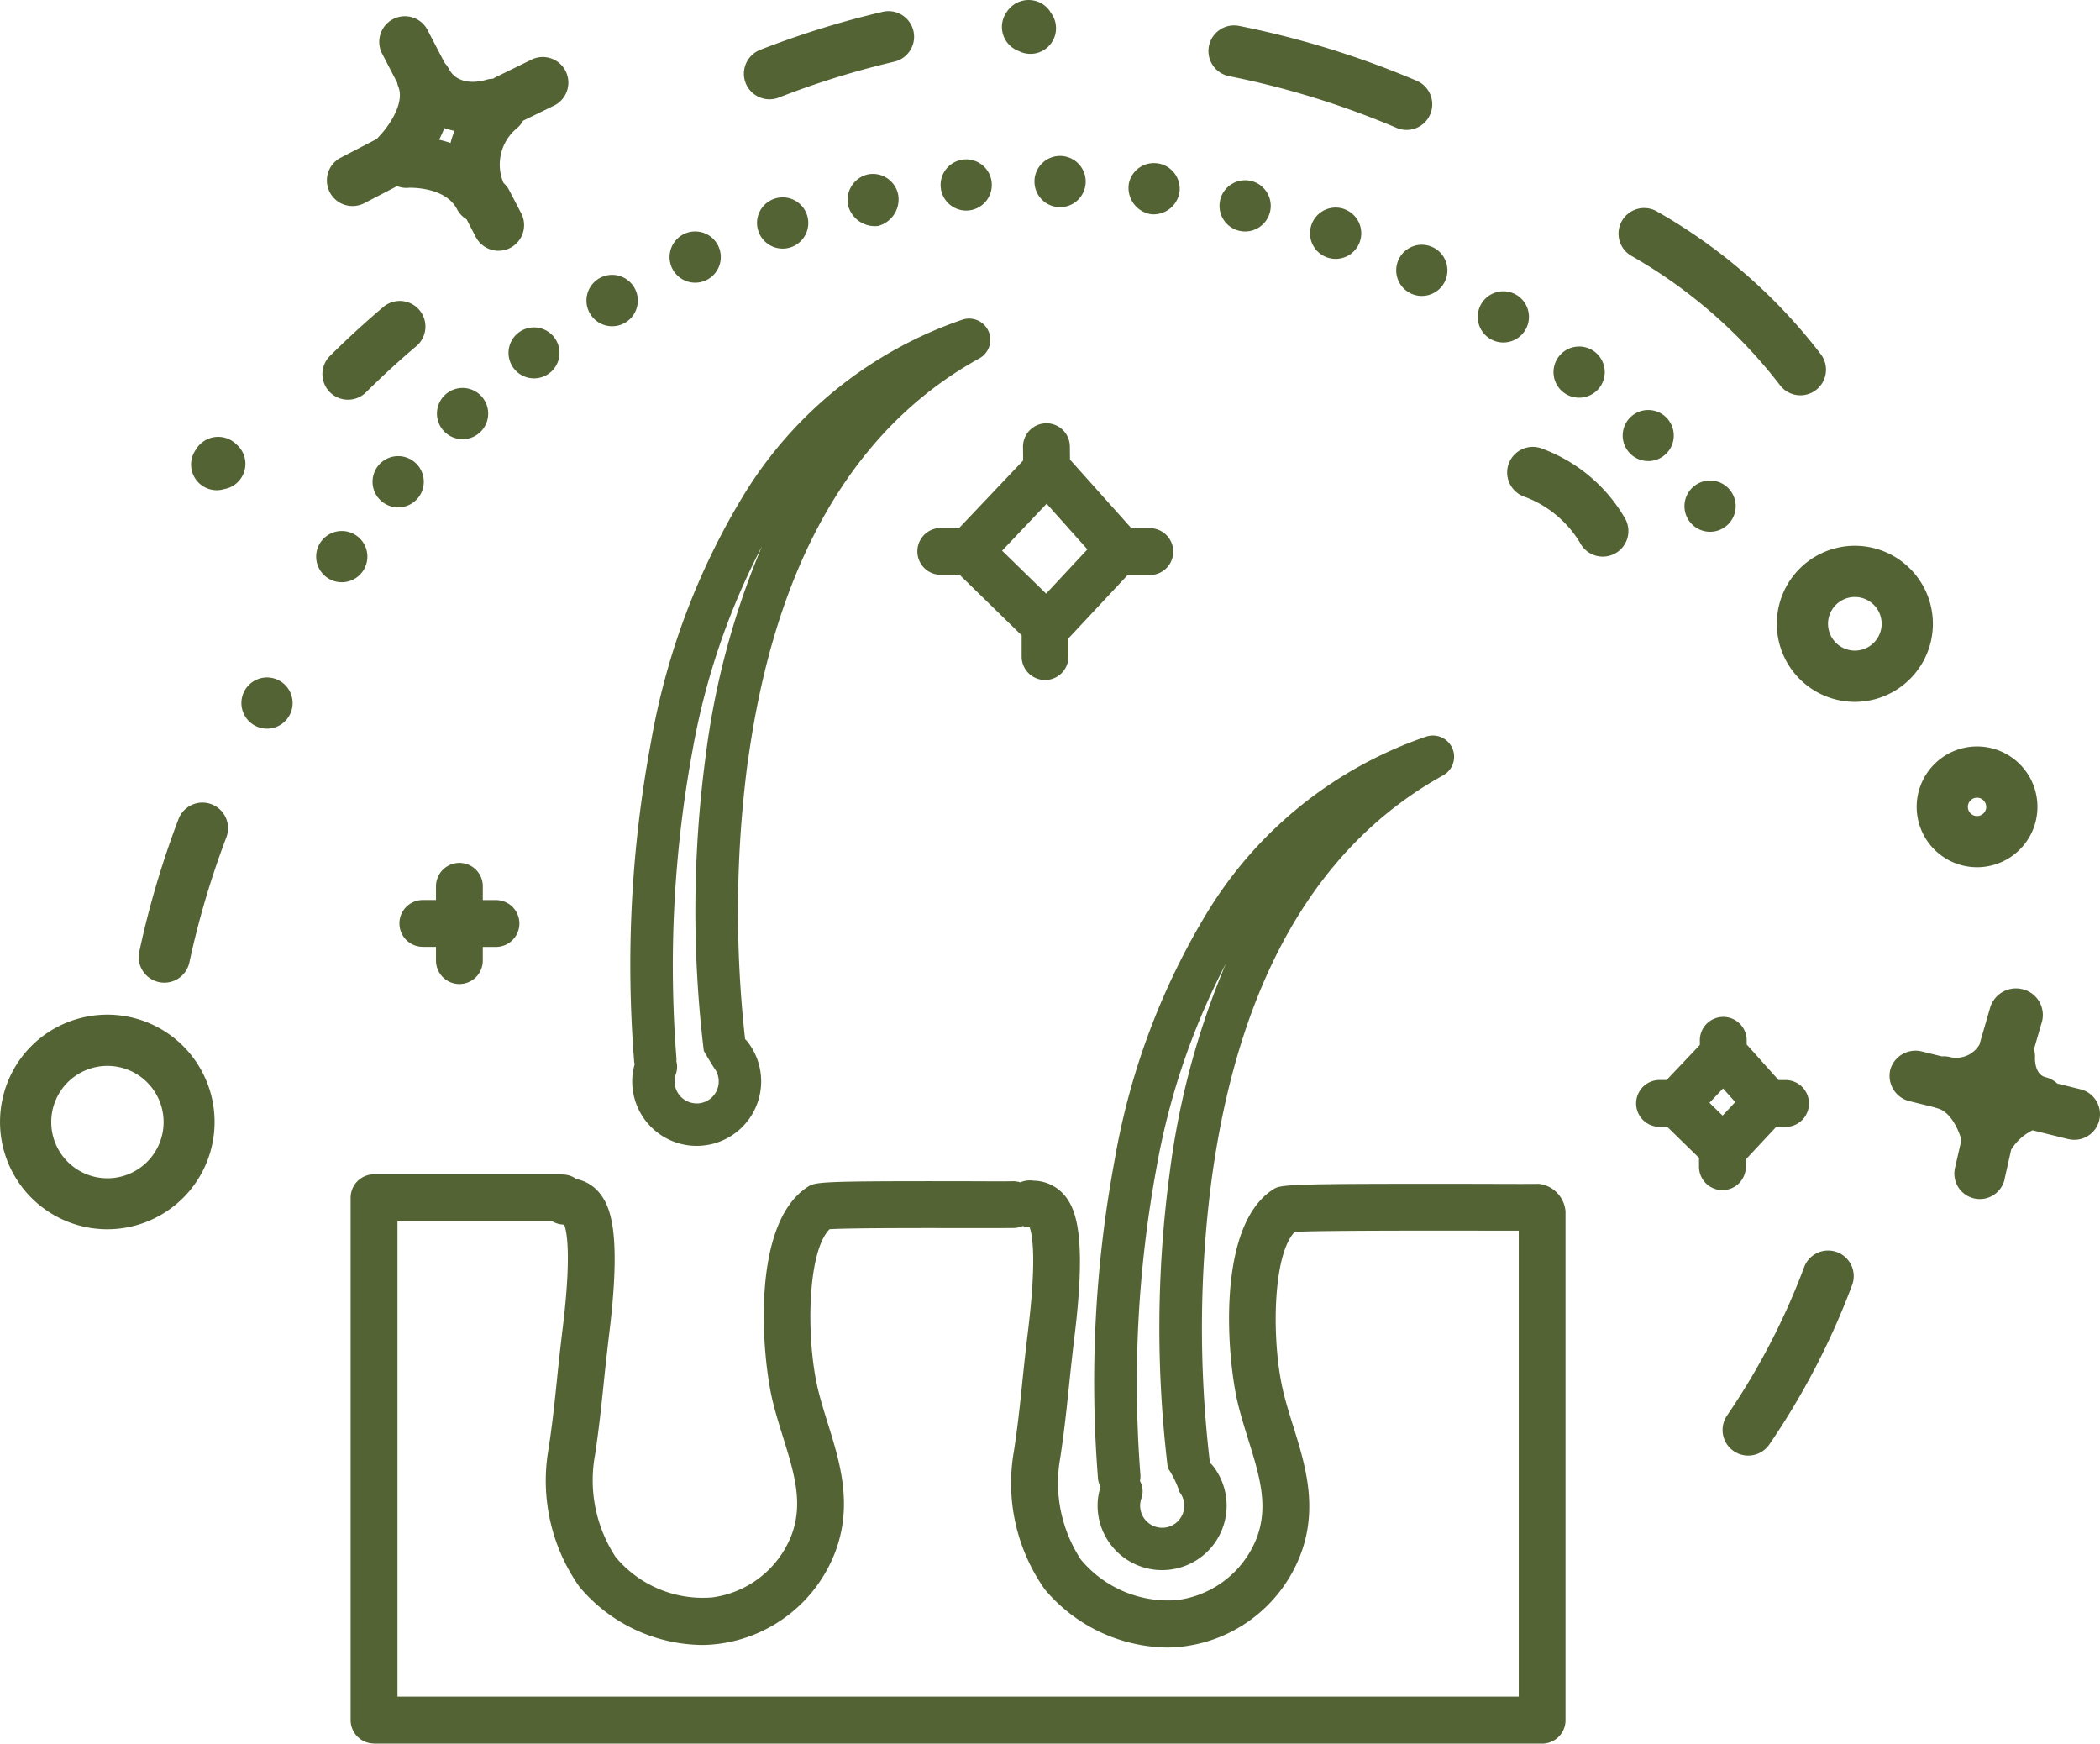 <svg id="Groupe_23374" data-name="Groupe 23374" xmlns="http://www.w3.org/2000/svg" xmlns:xlink="http://www.w3.org/1999/xlink" width="95.914" height="79.629" viewBox="0 0 95.914 79.629">
  <defs>
    <clipPath id="clip-path">
      <rect id="Rectangle_1315" data-name="Rectangle 1315" width="95.914" height="79.629" fill="#536334"/>
    </clipPath>
  </defs>
  <g id="Groupe_23373" data-name="Groupe 23373" clip-path="url(#clip-path)">
    <path id="Tracé_55238" data-name="Tracé 55238" d="M75.918,276.661h53.349a1.07,1.07,0,0,0,1.07-1.07V252.359a1.378,1.378,0,0,0-1.227-1.264c-.174.007-1.372.006-2.64,0-9.092-.011-9.14.022-9.527.28-2.592,1.728-2.057,7.762-1.568,9.765.139.572.312,1.123.478,1.656.5,1.613.939,3.007.375,4.484a4.521,4.521,0,0,1-3.608,2.822,5.178,5.178,0,0,1-4.414-1.84,6.386,6.386,0,0,1-.947-4.649c.184-1.223.281-2.145.392-3.212.074-.712.151-1.448.264-2.381.544-4.476.081-5.738-.443-6.38a1.892,1.892,0,0,0-1.407-.689l-.056-.005a1.067,1.067,0,0,0-.574.082,1.039,1.039,0,0,0-.36-.052c-.175.007-1.1.005-2.083,0-6.866-.01-6.923.027-7.3.279-2.593,1.729-2.057,7.762-1.568,9.765.139.572.312,1.123.478,1.657.5,1.613.939,3.007.375,4.483a4.522,4.522,0,0,1-3.608,2.823,5.18,5.18,0,0,1-4.414-1.84,6.386,6.386,0,0,1-.947-4.65c.184-1.221.28-2.142.391-3.208.074-.713.151-1.45.265-2.385.544-4.476.081-5.738-.443-6.38a1.806,1.806,0,0,0-1.065-.644,1.061,1.061,0,0,0-.56-.205q-.156-.01-.328-.011c-.694,0-1.1,0-1.585,0H75.918a1.07,1.07,0,0,0-1.07,1.07v23.855a1.07,1.07,0,0,0,1.07,1.07m1.07-23.855h4.734l.966,0c.43,0,.8,0,1.362,0a1.068,1.068,0,0,0,.406.146c.046.006.1.012.148.016.112.289.341,1.334-.065,4.682-.116.952-.2,1.733-.269,2.421-.108,1.04-.2,1.939-.378,3.111a8.4,8.4,0,0,0,1.409,6.326,7.422,7.422,0,0,0,5.566,2.653,6.033,6.033,0,0,0,.778-.05,6.6,6.6,0,0,0,5.331-4.181c.828-2.169.212-4.143-.332-5.884-.164-.525-.318-1.02-.442-1.526-.556-2.277-.516-6.3.521-7.347.979-.059,4.5-.053,6.267-.05,1.283,0,1.963,0,2.174-.006a1.061,1.061,0,0,0,.381-.09,1.079,1.079,0,0,0,.165.041c.046.006.1.012.148.016.112.289.341,1.334-.065,4.682-.116.951-.2,1.73-.269,2.417-.108,1.042-.2,1.941-.379,3.115a8.4,8.4,0,0,0,1.409,6.325,7.422,7.422,0,0,0,5.566,2.654,5.993,5.993,0,0,0,.778-.05,6.6,6.6,0,0,0,5.331-4.181c.828-2.169.212-4.143-.332-5.884-.164-.524-.318-1.02-.442-1.525-.555-2.274-.516-6.283.515-7.342,1.2-.065,6.065-.058,8.5-.056h1.73v21.281H76.988Z" transform="translate(-58.834 -197.031)" fill="#536334"/>
    <path id="Tracé_55239" data-name="Tracé 55239" d="M139.926,88.29C141.151,79.226,144.713,73,150.513,69.8a.969.969,0,0,0-.78-1.765,18.844,18.844,0,0,0-9.97,7.98A32.372,32.372,0,0,0,135.5,87.384a55.347,55.347,0,0,0-.756,14.549.92.92,0,0,0,.021.106,3.008,3.008,0,0,0-.1.515,2.946,2.946,0,0,0,2.662,3.2c.092.008.182.012.273.012a2.944,2.944,0,0,0,2.321-4.754.95.95,0,0,0-.112-.117,52.768,52.768,0,0,1,.112-12.609m-2.417,15.537a1.006,1.006,0,0,1-.911-1.094,1.037,1.037,0,0,1,.054-.247.961.961,0,0,0,.023-.575.937.937,0,0,0,0-.177,54.24,54.24,0,0,1,.731-13.984,32.276,32.276,0,0,1,3.181-9.363,36.16,36.16,0,0,0-2.582,9.644,53.329,53.329,0,0,0-.077,13.4,19.01,19.01,0,0,0,.468.777,1.006,1.006,0,0,1-.887,1.621" transform="translate(-105.778 -53.436)" fill="#536334"/>
    <path id="Tracé_55240" data-name="Tracé 55240" d="M249.513,158.8a.969.969,0,0,0-.78-1.765,18.845,18.845,0,0,0-9.97,7.98,32.369,32.369,0,0,0-4.26,11.371,55.364,55.364,0,0,0-.756,14.549.964.964,0,0,0,.114.362,2.993,2.993,0,0,0-.122.59,2.946,2.946,0,0,0,2.663,3.2c.092.009.182.012.273.012A2.944,2.944,0,0,0,239,190.347a.984.984,0,0,0-.148-.15c0-.015,0-.03,0-.045a52.182,52.182,0,0,1,.079-12.861c1.225-9.064,4.786-15.286,10.586-18.492m-12.507,18.233a53.33,53.33,0,0,0-.077,13.4,4.426,4.426,0,0,1,.539,1.108,1.006,1.006,0,0,1-.887,1.621,1.006,1.006,0,0,1-.911-1.094,1.029,1.029,0,0,1,.054-.247.964.964,0,0,0-.066-.791.952.952,0,0,0,.019-.292,54.239,54.239,0,0,1,.731-13.984,32.279,32.279,0,0,1,3.18-9.363,36.153,36.153,0,0,0-2.582,9.644" transform="translate(-183.596 -123.394)" fill="#536334"/>
    <path id="Tracé_55241" data-name="Tracé 55241" d="M89.67,188.017a1.07,1.07,0,0,0,0-2.14h-.6v-.629A1.069,1.069,0,0,0,88,184.179h0a1.07,1.07,0,0,0-1.069,1.07v.625h-.6a1.07,1.07,0,0,0,0,2.14h.6v.628A1.07,1.07,0,0,0,88,189.712h0a1.07,1.07,0,0,0,1.069-1.07v-.625h.6Z" transform="translate(-67.018 -144.772)" fill="#536334"/>
    <path id="Tracé_55242" data-name="Tracé 55242" d="M206.451,97.272h0a1.07,1.07,0,0,0,0-2.14l-.845,0L202.805,92l-.006-.6a1.07,1.07,0,1,0-2.14.022l.007.618-2.922,3.082h-.84a1.07,1.07,0,0,0,0,2.14h.861l2.832,2.764c0,.734,0,.984,0,.984a1.069,1.069,0,0,0,1.069,1.054h.016a1.07,1.07,0,0,0,1.054-1.085c0-.007,0-.221,0-.816l2.7-2.889Zm-4.737.849-2.009-1.961,2.033-2.145L203.6,96.1Z" transform="translate(-153.935 -71.01)" fill="#536334"/>
    <path id="Tracé_55243" data-name="Tracé 55243" d="M350.331,222.058h.346l1.455,1.42c0,.308,0,.42,0,.42a1.07,1.07,0,0,0,1.069,1.054h.016a1.07,1.07,0,0,0,1.054-1.085s0-.094,0-.319l1.385-1.483h.429a1.07,1.07,0,0,0,0-2.14h-.321L354.31,218.3l0-.2a1.07,1.07,0,0,0-2.14.022l0,.2-1.517,1.6h-.323a1.07,1.07,0,1,0,0,2.14m2.9-1.753.557.621-.577.619-.6-.586Z" transform="translate(-274.533 -170.6)" fill="#536334"/>
    <path id="Tracé_55244" data-name="Tracé 55244" d="M411.5,217.865l-1.616-.4-.016-.006a2.349,2.349,0,0,0-.975.878l-.006.008-.3,1.337a.118.118,0,0,0,0,.018,1.162,1.162,0,0,1-2.265-.521l.292-1.279c-.007-.022-.015-.044-.022-.067-.082-.309-.446-1.222-1.078-1.377a1.152,1.152,0,0,1-.135-.048c-.021,0-.042-.007-.063-.012l-1.074-.265a1.191,1.191,0,0,1-.882-1.412s0-.006,0-.009a1.2,1.2,0,0,1,1.453-.847l.908.224a1.146,1.146,0,0,1,.368.029,1.232,1.232,0,0,0,1.363-.591c0-.015,0-.03.008-.045a.081.081,0,0,0,0-.009l.467-1.611a1.231,1.231,0,0,1,1.482-.84,1.208,1.208,0,0,1,.9,1.417l0,.009-.38,1.312a1.14,1.14,0,0,1,.045.4c0,.126.011.763.486.88a1.218,1.218,0,0,1,.535.29l1.055.26a1.17,1.17,0,0,1-.552,2.274" transform="translate(-317.03 -165.842)" fill="#536334"/>
    <path id="Tracé_55245" data-name="Tracé 55245" d="M32.924,171.381a1.17,1.17,0,0,1,.677,1.51,39.32,39.32,0,0,0-1.692,5.726,1.17,1.17,0,0,1-2.288-.49q.1-.461.208-.92a41.56,41.56,0,0,1,1.586-5.149,1.17,1.17,0,0,1,1.509-.677" transform="translate(-23.262 -134.652)" fill="#536334"/>
    <path id="Tracé_55246" data-name="Tracé 55246" d="M354.578,52.758a1.169,1.169,0,0,1-1.638-.228,22.781,22.781,0,0,0-6.765-5.892,1.17,1.17,0,1,1,1.158-2.033,24.836,24.836,0,0,1,7.473,6.514,1.17,1.17,0,0,1-.228,1.639" transform="translate(-271.643 -34.941)" fill="#536334"/>
    <path id="Tracé_55247" data-name="Tracé 55247" d="M371.425,267.814a1.17,1.17,0,1,1,2.19.822,34.042,34.042,0,0,1-3.768,7.247,1.17,1.17,0,0,1-1.931-1.322,31.685,31.685,0,0,0,3.51-6.748" transform="translate(-289.035 -209.916)" fill="#536334"/>
    <path id="Tracé_55248" data-name="Tracé 55248" d="M73.434,11.431a1.16,1.16,0,0,1-.508-.079l-1.515.787a1.17,1.17,0,0,1-1.079-2.076l1.675-.87a1.187,1.187,0,0,1,.107-.124c.326-.33,1.184-1.45.872-2.245a1.2,1.2,0,0,1-.058-.2L72.26,5.336a1.17,1.17,0,1,1,2.075-1.079L75.1,5.728a1.18,1.18,0,0,1,.185.259c.435.837,1.492.573,1.689.515a1.167,1.167,0,0,1,.334-.055,1.181,1.181,0,0,1,.131-.076L79.014,5.6a1.17,1.17,0,1,1,1.026,2.1l-1.361.665a1.159,1.159,0,0,1-.278.34,2.149,2.149,0,0,0-.616,2.5,1.168,1.168,0,0,1,.261.334l.539,1.036a1.17,1.17,0,1,1-2.076,1.079l-.408-.785a1.164,1.164,0,0,1-.438-.463c-.552-1.061-2.22-.979-2.23-.979m1.652-2.725a5.539,5.539,0,0,1-.241.53c.172.04.347.089.522.149a4.5,4.5,0,0,1,.18-.552,3.767,3.767,0,0,1-.461-.126" transform="translate(-54.789 -2.851)" fill="#536334"/>
    <path id="Tracé_55249" data-name="Tracé 55249" d="M158.877,5.66a1.17,1.17,0,0,1,.665-1.515,41.2,41.2,0,0,1,5.594-1.736,1.169,1.169,0,1,1,.531,2.277,38.942,38.942,0,0,0-5.275,1.638,1.17,1.17,0,0,1-1.515-.664" transform="translate(-124.821 -1.869)" fill="#536334"/>
    <path id="Tracé_55250" data-name="Tracé 55250" d="M69.164,68.341a1.171,1.171,0,0,1,.005-1.654c.783-.778,1.609-1.535,2.455-2.251a1.17,1.17,0,0,1,1.511,1.786c-.8.675-1.578,1.39-2.317,2.124a1.169,1.169,0,0,1-1.654-.005" transform="translate(-54.099 -50.432)" fill="#536334"/>
    <path id="Tracé_55251" data-name="Tracé 55251" d="M326.631,100.263a1.169,1.169,0,0,1-1.577-.5,4.98,4.98,0,0,0-2.582-2.12,1.17,1.17,0,0,1-.715-1.36,1.143,1.143,0,0,1,.048-.154,1.17,1.17,0,0,1,1.514-.667,7.294,7.294,0,0,1,3.813,3.226,1.169,1.169,0,0,1-.5,1.576" transform="translate(-252.889 -74.974)" fill="#536334"/>
    <path id="Tracé_55252" data-name="Tracé 55252" d="M3.515,216.767a4.9,4.9,0,1,1-3.382,3.57,4.875,4.875,0,0,1,3.382-3.57M2.446,222.2a2.566,2.566,0,0,0,3.188,1.733,2.565,2.565,0,0,0,1.733-3.189,2.565,2.565,0,0,0-3.188-1.732A2.563,2.563,0,0,0,2.446,222.2" transform="translate(0 -170.228)" fill="#536334"/>
    <path id="Tracé_55253" data-name="Tracé 55253" d="M383.872,123.473a3.564,3.564,0,0,1-4.478-4.241,3.564,3.564,0,0,1,5.169-2.308,3.563,3.563,0,0,1,1.766,3.955,3.574,3.574,0,0,1-2.457,2.593m.163-3.766a1.224,1.224,0,0,0-1.522-.825,1.229,1.229,0,0,0-.844.892,1.225,1.225,0,0,0,1.539,1.456,1.227,1.227,0,0,0,.844-.892,1.2,1.2,0,0,0-.018-.63" transform="translate(-298.144 -91.566)" fill="#536334"/>
    <path id="Tracé_55254" data-name="Tracé 55254" d="M414.32,163.414a2.758,2.758,0,1,1,.261-.68,2.763,2.763,0,0,1-.261.68m-2.222-1.686a.419.419,0,1,0,.167.568.432.432,0,0,0,.041-.1.421.421,0,0,0-.207-.465" transform="translate(-321.599 -125.247)" fill="#536334"/>
    <path id="Tracé_55255" data-name="Tracé 55255" d="M258,6.364c0-.015.006-.029.01-.043a1.17,1.17,0,0,1,1.366-.876,41.457,41.457,0,0,1,8.139,2.517,1.17,1.17,0,0,1-.917,2.152,39.064,39.064,0,0,0-7.679-2.374A1.17,1.17,0,0,1,258,6.364" transform="translate(-202.784 -4.262)" fill="#536334"/>
    <path id="Tracé_55256" data-name="Tracé 55256" d="M42.3,95.646a1.17,1.17,0,0,1-1.457-1.4,1.152,1.152,0,0,1,.176-.395,1.184,1.184,0,0,1,1.872-.244,1.17,1.17,0,0,1-.591,2.037" transform="translate(-32.082 -73.303)" fill="#536334"/>
    <path id="Tracé_55257" data-name="Tracé 55257" d="M214.636,2.325a1.145,1.145,0,0,1-.254-.133A1.17,1.17,0,0,1,213.91.959a1.151,1.151,0,0,1,.177-.394,1.187,1.187,0,0,1,1.15-.556,1.166,1.166,0,0,1,.884.586,1.17,1.17,0,0,1-1.486,1.73" transform="translate(-168.117 0)" fill="#536334"/>
    <path id="Tracé_55258" data-name="Tracé 55258" d="M52.373,146.879a1.17,1.17,0,0,1-.807-1.393.472.472,0,0,1,.016-.06,1.169,1.169,0,1,1,.791,1.453" transform="translate(-40.508 -113.65)" fill="#536334"/>
    <path id="Tracé_55259" data-name="Tracé 55259" d="M261.8,38.514a1.17,1.17,0,1,1-1.429.86.073.073,0,0,0,0-.008,1.176,1.176,0,0,1,1.427-.852" transform="translate(-204.64 -30.246)" fill="#536334"/>
    <path id="Tracé_55260" data-name="Tracé 55260" d="M202.068,36.353a1.169,1.169,0,1,1,1.056-1.272,1.17,1.17,0,0,1-1.056,1.272" transform="translate(-157.83 -26.741)" fill="#536334"/>
    <path id="Tracé_55261" data-name="Tracé 55261" d="M346.753,87.828a1.166,1.166,0,1,1-.321.562,1.157,1.157,0,0,1,.321-.562" transform="translate(-272.285 -68.774)" fill="#536334"/>
    <path id="Tracé_55262" data-name="Tracé 55262" d="M359.835,104.469a1.17,1.17,0,1,1,1.641.2,1.169,1.169,0,0,1-1.641-.2" transform="translate(-282.651 -80.631)" fill="#536334"/>
    <path id="Tracé_55263" data-name="Tracé 55263" d="M109.021,70.1a1.164,1.164,0,1,1-.434.66,1.166,1.166,0,0,1,.434-.66" transform="translate(-85.329 -54.916)" fill="#536334"/>
    <path id="Tracé_55264" data-name="Tracé 55264" d="M162.408,42.189a1.17,1.17,0,1,1-.748,1.475,1.155,1.155,0,0,1-.028-.632,1.171,1.171,0,0,1,.776-.843" transform="translate(-127.025 -33.117)" fill="#536334"/>
    <path id="Tracé_55265" data-name="Tracé 55265" d="M81.45,97.637a1.17,1.17,0,1,1-1.891.622,1.186,1.186,0,0,1,.243-.483,1.171,1.171,0,0,1,1.649-.139" transform="translate(-62.511 -76.53)" fill="#536334"/>
    <path id="Tracé_55266" data-name="Tracé 55266" d="M180.949,38.516a1.195,1.195,0,0,1,.911-1.4,1.18,1.18,0,0,1,1.378.93,1.257,1.257,0,0,1-.919,1.426h0a1.265,1.265,0,0,1-1.373-.952" transform="translate(-142.214 -29.152)" fill="#536334"/>
    <path id="Tracé_55267" data-name="Tracé 55267" d="M95.295,83.171a1.17,1.17,0,1,1-1.653-.045,1.167,1.167,0,0,1,1.653.045" transform="translate(-73.319 -65.088)" fill="#536334"/>
    <path id="Tracé_55268" data-name="Tracé 55268" d="M69.3,113.545a1.17,1.17,0,1,1-1.79.7,1.142,1.142,0,0,1,.166-.378,1.172,1.172,0,0,1,1.624-.323" transform="translate(-53.038 -89.096)" fill="#536334"/>
    <path id="Tracé_55269" data-name="Tracé 55269" d="M281.218,44.4a1.17,1.17,0,1,1-1.54.827,1.121,1.121,0,0,1,.039-.13,1.168,1.168,0,0,1,1.5-.7" transform="translate(-219.813 -34.846)" fill="#536334"/>
    <path id="Tracé_55270" data-name="Tracé 55270" d="M332.058,76.039a1.17,1.17,0,1,1,1.646-.165,1.174,1.174,0,0,1-1.646.165" transform="translate(-260.674 -58.139)" fill="#536334"/>
    <path id="Tracé_55271" data-name="Tracé 55271" d="M315.978,64.318a1.169,1.169,0,1,1,1.618-.348,1.17,1.17,0,0,1-1.618.348" transform="translate(-247.951 -48.865)" fill="#536334"/>
    <path id="Tracé_55272" data-name="Tracé 55272" d="M143.618,49.506a1.17,1.17,0,1,1-.654.794,1.172,1.172,0,0,1,.654-.794" transform="translate(-112.351 -38.831)" fill="#536334"/>
    <path id="Tracé_55273" data-name="Tracé 55273" d="M221.974,35.626a1.169,1.169,0,0,1-1.147-1.193,1.077,1.077,0,0,1,.031-.249,1.17,1.17,0,1,1,1.116,1.442" transform="translate(-173.579 -26.164)" fill="#536334"/>
    <path id="Tracé_55274" data-name="Tracé 55274" d="M125.751,58.847a1.173,1.173,0,1,1-.537.734,1.171,1.171,0,0,1,.537-.734" transform="translate(-98.397 -46.127)" fill="#536334"/>
    <path id="Tracé_55275" data-name="Tracé 55275" d="M300.257,53.939a1.169,1.169,0,1,1-.524-1.57,1.169,1.169,0,0,1,.524,1.57" transform="translate(-234.273 -41.069)" fill="#536334"/>
    <path id="Tracé_55276" data-name="Tracé 55276" d="M242.2,34.816a1.18,1.18,0,0,1,1.017,1.315,1.2,1.2,0,0,1-1.3,1.012v0a1.218,1.218,0,0,1-1.024-1.316c.006-.041.008-.08.018-.12a1.165,1.165,0,0,1,1.285-.889" transform="translate(-189.345 -27.359)" fill="#536334"/>
  </g>
</svg>
